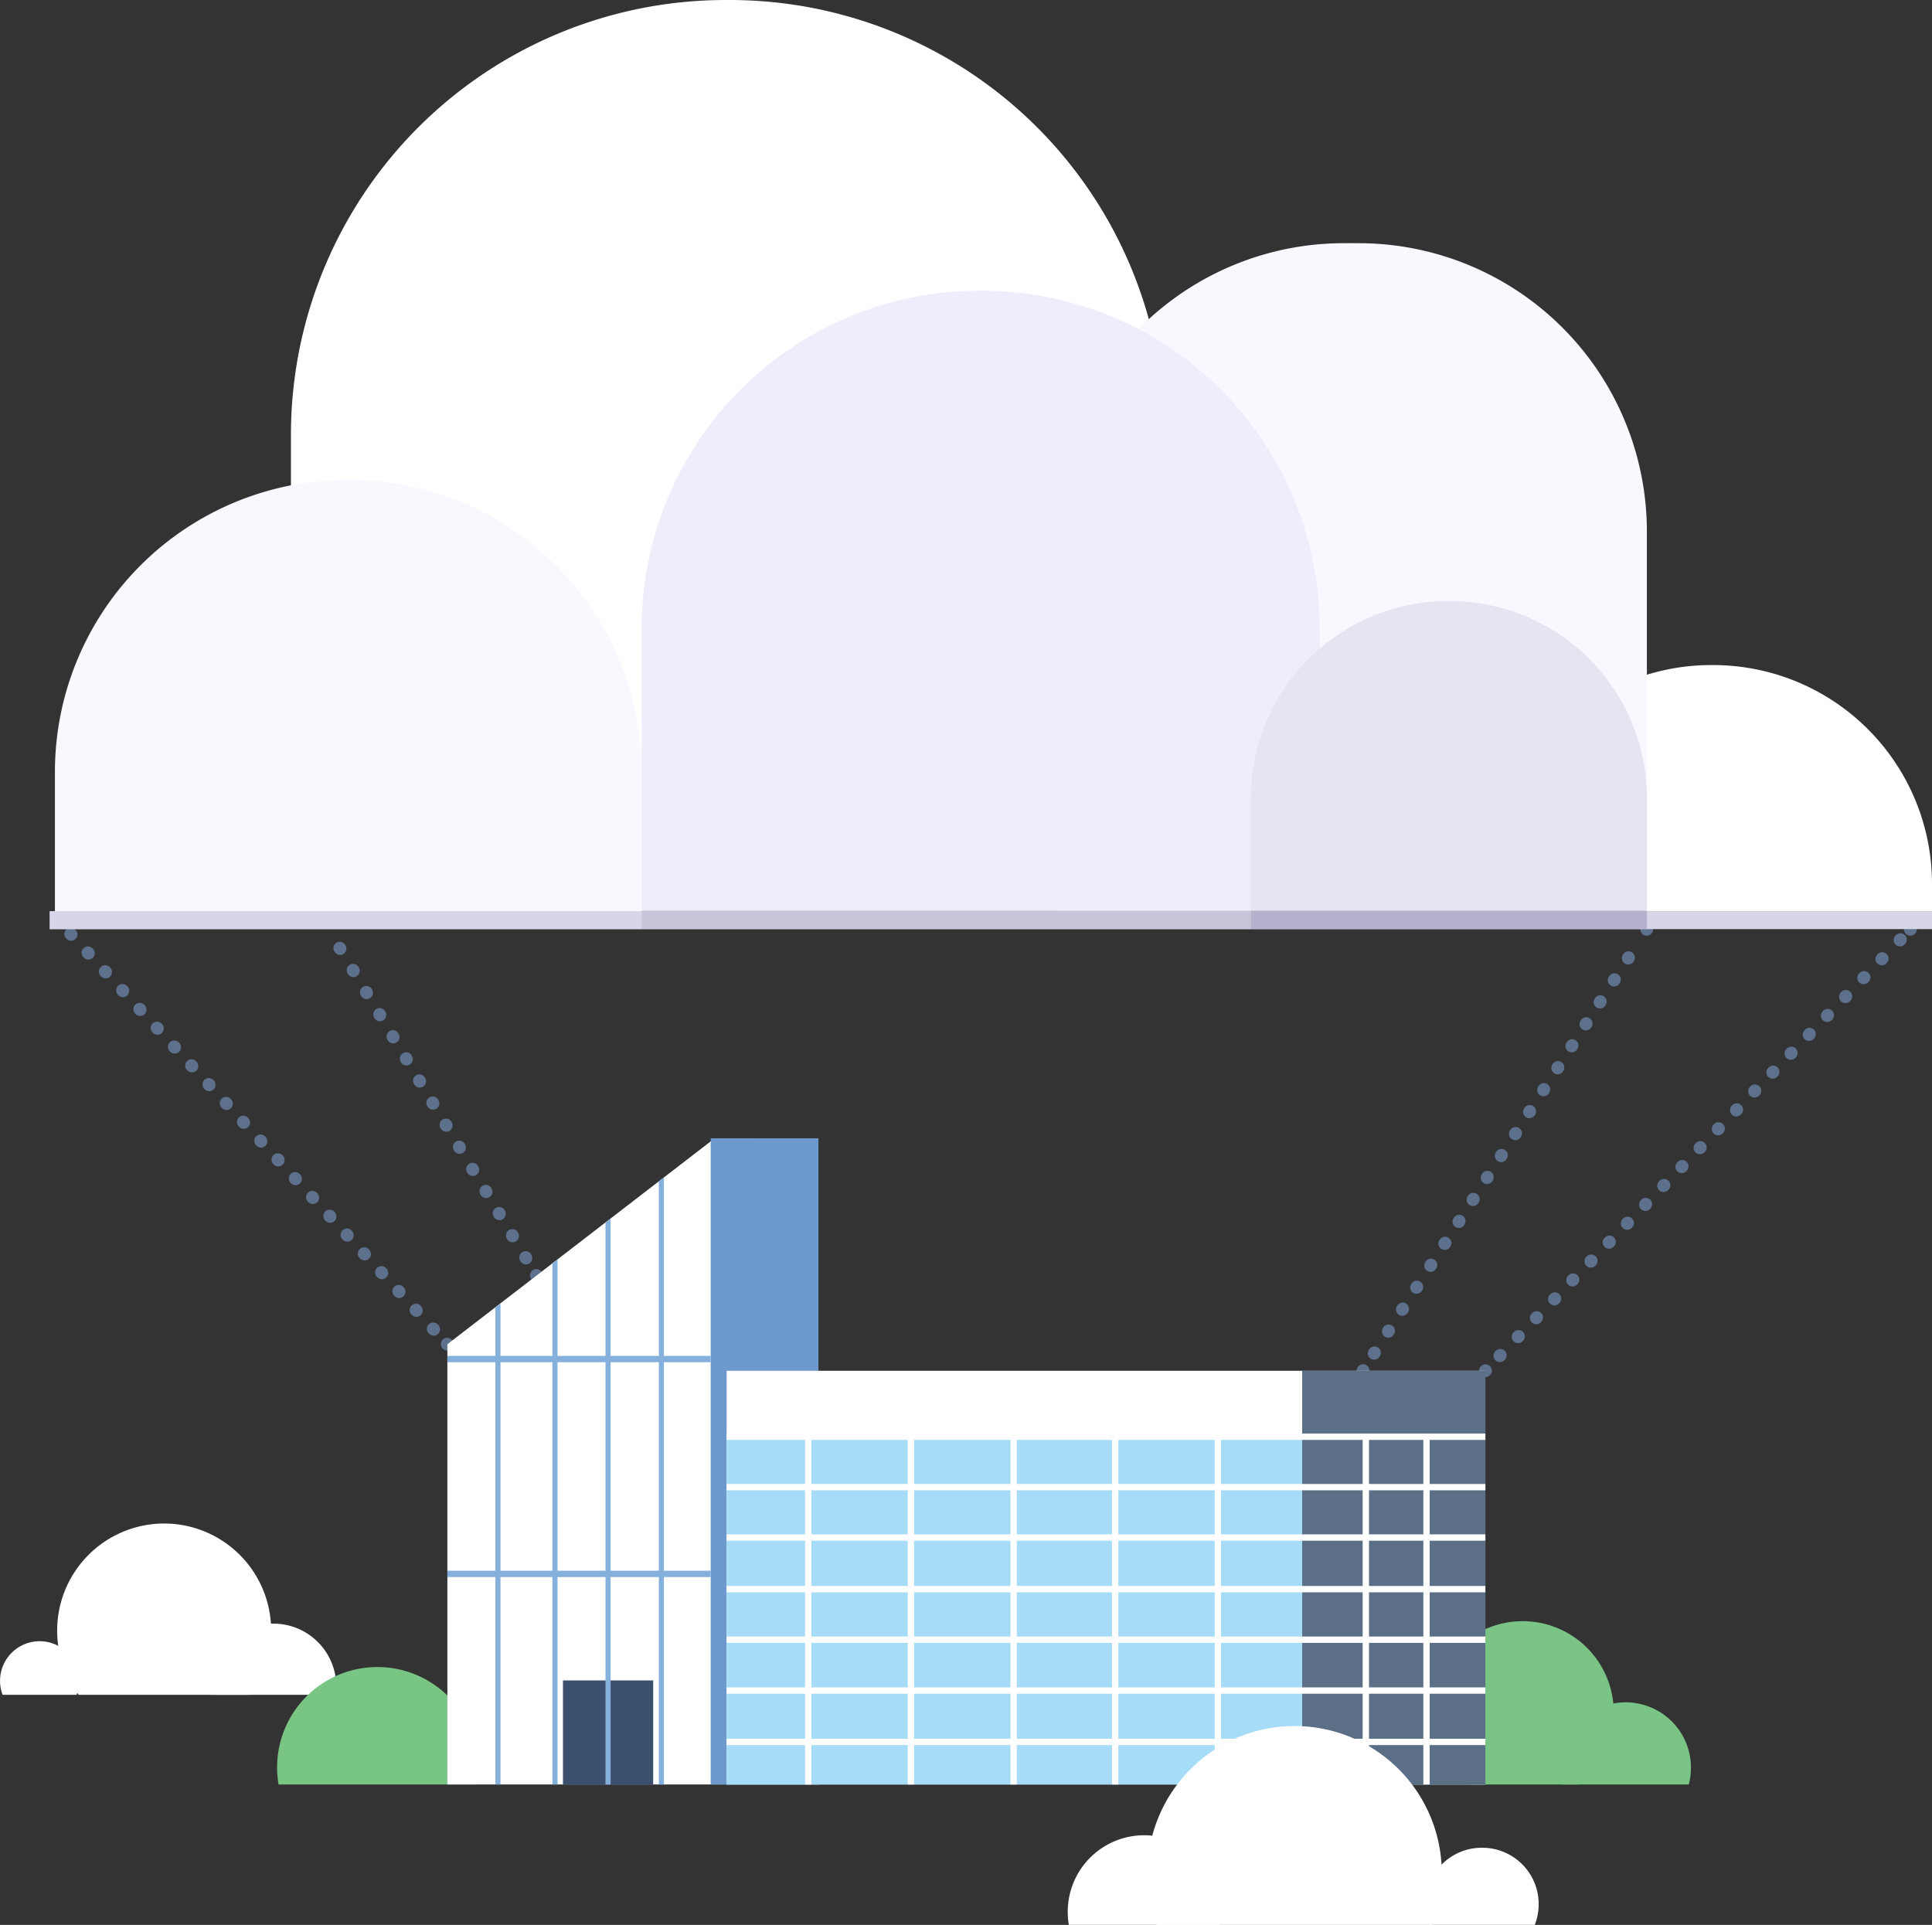 <svg xmlns="http://www.w3.org/2000/svg" width="304.99" height="303.872" viewBox="0 0 304.99 303.872">
  <rect x="0" y="0" width="304.99" height="303.872" fill="#333333" stroke="none"/>
  <g id="Group_8534" data-name="Group 8534" transform="translate(-2257.642 478.131)">
    <line id="Line_19" data-name="Line 19" y1="0.032" x2="0.024" transform="translate(2472.794 -261.762)" fill="none" stroke="#5e718c" stroke-linecap="round" stroke-linejoin="round" stroke-width="2"/>
    <line id="Line_20" data-name="Line 20" y1="65.568" x2="42.161" transform="translate(2474.566 -330.052)" fill="none" stroke="#5e718c" stroke-linecap="round" stroke-linejoin="round" stroke-width="2" stroke-dasharray="0.1 4.02"/>
    <line id="Line_21" data-name="Line 21" y1="0.032" x2="0.024" transform="translate(2517.597 -331.445)" fill="none" stroke="#5e718c" stroke-linecap="round" stroke-linejoin="round" stroke-width="2"/>
    <line id="Line_22" data-name="Line 22" y1="0.024" x2="0.024" transform="translate(2492.128 -261.754)" fill="none" stroke="#5e718c" stroke-linecap="round" stroke-linejoin="round" stroke-width="2"/>
    <line id="Line_23" data-name="Line 23" y1="66.14" x2="63.668" transform="translate(2494.415 -330.245)" fill="none" stroke="#5e718c" stroke-linecap="round" stroke-linejoin="round" stroke-width="2" stroke-dasharray="0.1 4.04"/>
    <line id="Line_24" data-name="Line 24" y1="0.024" x2="0.024" transform="translate(2559.21 -331.445)" fill="none" stroke="#5e718c" stroke-linecap="round" stroke-linejoin="round" stroke-width="2"/>
    <line id="Line_25" data-name="Line 25" x1="0.016" y1="0.04" transform="translate(2342.31 -276.788)" fill="none" stroke="#5e718c" stroke-linecap="round" stroke-linejoin="round" stroke-width="2"/>
    <line id="Line_26" data-name="Line 26" x1="31.218" y1="51.976" transform="translate(2309.45 -331.502)" fill="none" stroke="#5e718c" stroke-linecap="round" stroke-linejoin="round" stroke-width="2" stroke-dasharray="0.1 3.97"/>
    <line id="Line_27" data-name="Line 27" x1="0.024" y1="0.032" transform="translate(2308.604 -332.903)" fill="none" stroke="#5e718c" stroke-linecap="round" stroke-linejoin="round" stroke-width="2"/>
    <line id="Line_28" data-name="Line 28" x1="0.032" y1="0.032" transform="translate(2328.235 -265.941)" fill="none" stroke="#5e718c" stroke-linecap="round" stroke-linejoin="round" stroke-width="2"/>
    <line id="Line_29" data-name="Line 29" x1="58.201" y1="63.394" transform="translate(2267.901 -331.671)" fill="none" stroke="#5e718c" stroke-linecap="round" stroke-linejoin="round" stroke-width="2" stroke-dasharray="0.1 3.93"/>
    <line id="Line_30" data-name="Line 30" x1="0.032" y1="0.032" transform="translate(2266.798 -332.87)" fill="none" stroke="#5e718c" stroke-linecap="round" stroke-linejoin="round" stroke-width="2"/>
    <path id="Path_12448" data-name="Path 12448" d="M2302.615-162.547a16.8,16.8,0,0,1-3.4,10.155H2272.25l-.226-.314a16.776,16.776,0,0,1-3-7.408,16.292,16.292,0,0,1-.177-2.416,16.909,16.909,0,0,1,16.909-16.909h0a16.909,16.909,0,0,1,16.837,15.8C2302.606-163.271,2302.615-162.91,2302.615-162.547Z" transform="translate(-2.183 -58.182)" fill="#fff"/>
    <path id="Path_12449" data-name="Path 12449" d="M2270.139-150.112a6.209,6.209,0,0,1-.3,1.9.967.967,0,0,1-.1.314h-11.692a6.319,6.319,0,0,1-.4-2.214,6.256,6.256,0,0,1,6.248-6.248,6.184,6.184,0,0,1,2.955.74A6.25,6.25,0,0,1,2270.139-150.112Z" transform="translate(0 -62.677)" fill="#fff"/>
    <path id="Path_12450" data-name="Path 12450" d="M2318.771-149.9a10.375,10.375,0,0,1-.089,1.329H2299.01a10.33,10.33,0,0,1-.088-1.329,9.913,9.913,0,0,1,9.51-9.912,3.5,3.5,0,0,1,.411,0A9.929,9.929,0,0,1,2318.771-149.9Z" transform="translate(-8.041 -62.004)" fill="#fff"/>
    <path id="Path_12451" data-name="Path 12451" d="M2343.639-135.462a15.638,15.638,0,0,1-.234,2.706H2312.2a15.833,15.833,0,0,1-.234-2.706A15.839,15.839,0,0,1,2327.8-151.3,15.838,15.838,0,0,1,2343.639-135.462Z" transform="translate(-10.581 -63.663)" fill="#78c584"/>
    <path id="Path_12452" data-name="Path 12452" d="M2403.923-254.95v102h-58.571v-69.5l7.577-5.838.8-.62,8.2-6.313.805-.62,7.577-5.838.805-.62,7.609-5.862.805-.62,8.012-6.176Z" transform="translate(-17.085 -43.473)" fill="#fff"/>
    <rect id="Rectangle_2699" data-name="Rectangle 2699" width="17.006" height="102.004" transform="translate(2369.833 -298.424)" fill="#6e99cc"/>
    <rect id="Rectangle_2700" data-name="Rectangle 2700" width="119.767" height="65.311" transform="translate(2372.353 -261.73)" fill="#fff"/>
    <path id="Path_12453" data-name="Path 12453" d="M2567.064-145.918a14.323,14.323,0,0,1-5.636,11.41h-17.489a14.326,14.326,0,0,1-5.637-11.41,14.382,14.382,0,0,1,14.382-14.373,14.374,14.374,0,0,1,14.309,13A13.111,13.111,0,0,1,2567.064-145.918Z" transform="translate(-54.669 -61.912)" fill="#7ac585"/>
    <path id="Path_12454" data-name="Path 12454" d="M2584.163-134.065a10.28,10.28,0,0,1-.346,2.657h-19.929a10.311,10.311,0,0,1-.346-2.657,10.308,10.308,0,0,1,8.374-10.13,10.26,10.26,0,0,1,1.941-.185,10.307,10.307,0,0,1,10.307,10.308Z" transform="translate(-59.586 -65.011)" fill="#7ac585"/>
    <rect id="Rectangle_2701" data-name="Rectangle 2701" width="119.767" height="54.899" transform="translate(2372.353 -251.319)" fill="#a6dcf8"/>
    <rect id="Rectangle_2702" data-name="Rectangle 2702" width="28.923" height="65.311" transform="translate(2463.205 -261.73)" fill="#5b6f87"/>
    <line id="Line_31" data-name="Line 31" x2="119.775" transform="translate(2372.353 -251.319)" fill="none" stroke="#fff" stroke-miterlimit="10" stroke-width="1"/>
    <line id="Line_32" data-name="Line 32" x2="119.775" transform="translate(2372.353 -243.363)" fill="none" stroke="#fff" stroke-miterlimit="10" stroke-width="1"/>
    <line id="Line_33" data-name="Line 33" x2="119.775" transform="translate(2372.353 -235.408)" fill="none" stroke="#fff" stroke-miterlimit="10" stroke-width="1"/>
    <line id="Line_34" data-name="Line 34" x2="119.775" transform="translate(2372.353 -227.259)" fill="none" stroke="#fff" stroke-miterlimit="10" stroke-width="1"/>
    <line id="Line_35" data-name="Line 35" x2="119.775" transform="translate(2372.353 -219.279)" fill="none" stroke="#fff" stroke-miterlimit="10" stroke-width="1"/>
    <line id="Line_36" data-name="Line 36" x2="119.775" transform="translate(2372.353 -211.251)" fill="none" stroke="#fff" stroke-miterlimit="10" stroke-width="1"/>
    <line id="Line_37" data-name="Line 37" x2="119.775" transform="translate(2372.353 -203.143)" fill="none" stroke="#fff" stroke-miterlimit="10" stroke-width="1"/>
    <line id="Line_38" data-name="Line 38" y2="54.899" transform="translate(2385.236 -251.319)" fill="none" stroke="#fff" stroke-miterlimit="10" stroke-width="1"/>
    <line id="Line_39" data-name="Line 39" y2="54.899" transform="translate(2401.445 -251.319)" fill="none" stroke="#fff" stroke-miterlimit="10" stroke-width="1"/>
    <line id="Line_40" data-name="Line 40" y2="54.899" transform="translate(2417.654 -251.319)" fill="none" stroke="#fff" stroke-miterlimit="10" stroke-width="1"/>
    <line id="Line_41" data-name="Line 41" y2="54.899" transform="translate(2433.686 -251.319)" fill="none" stroke="#fff" stroke-miterlimit="10" stroke-width="1"/>
    <line id="Line_42" data-name="Line 42" y2="54.899" transform="translate(2449.894 -251.319)" fill="none" stroke="#fff" stroke-miterlimit="10" stroke-width="1"/>
    <line id="Line_43" data-name="Line 43" y2="54.899" transform="translate(2473.254 -251.319)" fill="none" stroke="#fff" stroke-miterlimit="10" stroke-width="1"/>
    <line id="Line_44" data-name="Line 44" y2="54.899" transform="translate(2482.836 -251.319)" fill="none" stroke="#fff" stroke-miterlimit="10" stroke-width="1"/>
    <rect id="Rectangle_2703" data-name="Rectangle 2703" width="14.244" height="16.424" transform="translate(2346.514 -212.851)" fill="#3b506e"/>
    <path id="Path_12455" data-name="Path 12455" d="M2355.567-222.6v75.956h-.805v-75.336Z" transform="translate(-18.917 -49.774)" fill="#84b0db"/>
    <path id="Path_12456" data-name="Path 12456" d="M2366.748-231.21v82.888h-.805V-230.59Z" transform="translate(-21.096 -48.097)" fill="#84b0db"/>
    <path id="Path_12457" data-name="Path 12457" d="M2377.157-239.23v89.346h-.805V-238.61Z" transform="translate(-23.123 -46.535)" fill="#84b0db"/>
    <path id="Path_12458" data-name="Path 12458" d="M2387.607-247.28v95.828h-.8V-246.66Z" transform="translate(-25.159 -44.967)" fill="#84b0db"/>
    <line id="Line_45" data-name="Line 45" x2="41.565" transform="translate(2328.267 -263.582)" fill="none" stroke="#84b0db" stroke-miterlimit="10" stroke-width="1"/>
    <line id="Line_46" data-name="Line 46" x2="41.565" transform="translate(2328.267 -229.667)" fill="none" stroke="#84b0db" stroke-miterlimit="10" stroke-width="1"/>
    <path id="Path_12459" data-name="Path 12459" d="M2528.98-116.5a23.183,23.183,0,0,1-1.473,8.157h-43.481a23.2,23.2,0,0,1-1.474-8.157,22.94,22.94,0,0,1,.805-5.934,23.232,23.232,0,0,1,22.466-17.3,23.239,23.239,0,0,1,23.2,22A10.415,10.415,0,0,0,2528.98-116.5Z" transform="translate(-43.809 -65.915)" fill="#fff"/>
    <path id="Path_12460" data-name="Path 12460" d="M2491.152-106.242a11.72,11.72,0,0,1-.177,2.069h-23.826a11.766,11.766,0,0,1-.177-2.069,12.078,12.078,0,0,1,12.078-12.078h0a9.525,9.525,0,0,1,1.184.064A12.077,12.077,0,0,1,2491.152-106.242Z" transform="translate(-40.775 -70.087)" fill="#fff"/>
    <path id="Path_12461" data-name="Path 12461" d="M2554.983-106.973a8.85,8.85,0,0,1-.62,3.277h-16.612a8.859,8.859,0,0,1-.62-3.277,8.859,8.859,0,0,1,2.416-6.12,8.859,8.859,0,0,1,6.442-2.777,8.9,8.9,0,0,1,8.994,8.816Z" transform="translate(-54.442 -70.564)" fill="#fff"/>
    <path id="Path_12462" data-name="Path 12462" d="M2383.326-478.131h.62a68.636,68.636,0,0,1,68.636,68.636v75.167h-137.9v-75.126a68.637,68.637,0,0,1,68.6-68.676Z" transform="translate(-11.111)" fill="#fff"/>
    <path id="Path_12463" data-name="Path 12463" d="M2584.756-347.74h.314a34.551,34.551,0,0,1,34.552,34.551h0v4.308h-69.41v-4.308A34.552,34.552,0,0,1,2584.756-347.74Z" transform="translate(-56.989 -25.399)" fill="#fff"/>
    <path id="Path_12464" data-name="Path 12464" d="M2510.075-430.451h2.343a45.511,45.511,0,0,1,45.511,45.511h0V-325h-93.356V-384.94A45.511,45.511,0,0,1,2510.075-430.451Z" transform="translate(-40.308 -9.288)" fill="#f9f7ff"/>
    <path id="Path_12465" data-name="Path 12465" d="M2314.5-384.041h.411a46.1,46.1,0,0,1,46.1,46.1v21.982h-92.6v-21.982a46.1,46.1,0,0,1,46.1-46.1Z" transform="translate(-2.098 -18.328)" fill="#f9f8ff"/>
    <path id="Path_12466" data-name="Path 12466" d="M2436.715-421.131h.476a53.272,53.272,0,0,1,53.272,53.273h0v44.642h-107.02v-44.6a53.272,53.272,0,0,1,53.232-53.312Z" transform="translate(-24.505 -11.103)" fill="#efecfb"/>
    <path id="Path_12467" data-name="Path 12467" d="M2534-360.291h.282a31.113,31.113,0,0,1,31.113,31.113v17.843h-62.509V-329.17a31.114,31.114,0,0,1,31.105-31.121Z" transform="translate(-47.77 -22.954)" fill="#e6e4f0"/>
    <rect id="Rectangle_2704" data-name="Rectangle 2704" width="297.131" height="2.834" transform="translate(2265.501 -334.288)" fill="#d7d5e8"/>
    <rect id="Rectangle_2705" data-name="Rectangle 2705" width="93.445" height="2.834" transform="translate(2265.501 -334.288)" fill="#d7d5e7"/>
    <rect id="Rectangle_2706" data-name="Rectangle 2706" width="96.15" height="2.907" transform="translate(2358.962 -334.36)" fill="#c7c5d9"/>
    <rect id="Rectangle_2707" data-name="Rectangle 2707" width="62.509" height="2.907" transform="translate(2455.112 -334.36)" fill="#b5b2cd"/>
  </g>
</svg>
